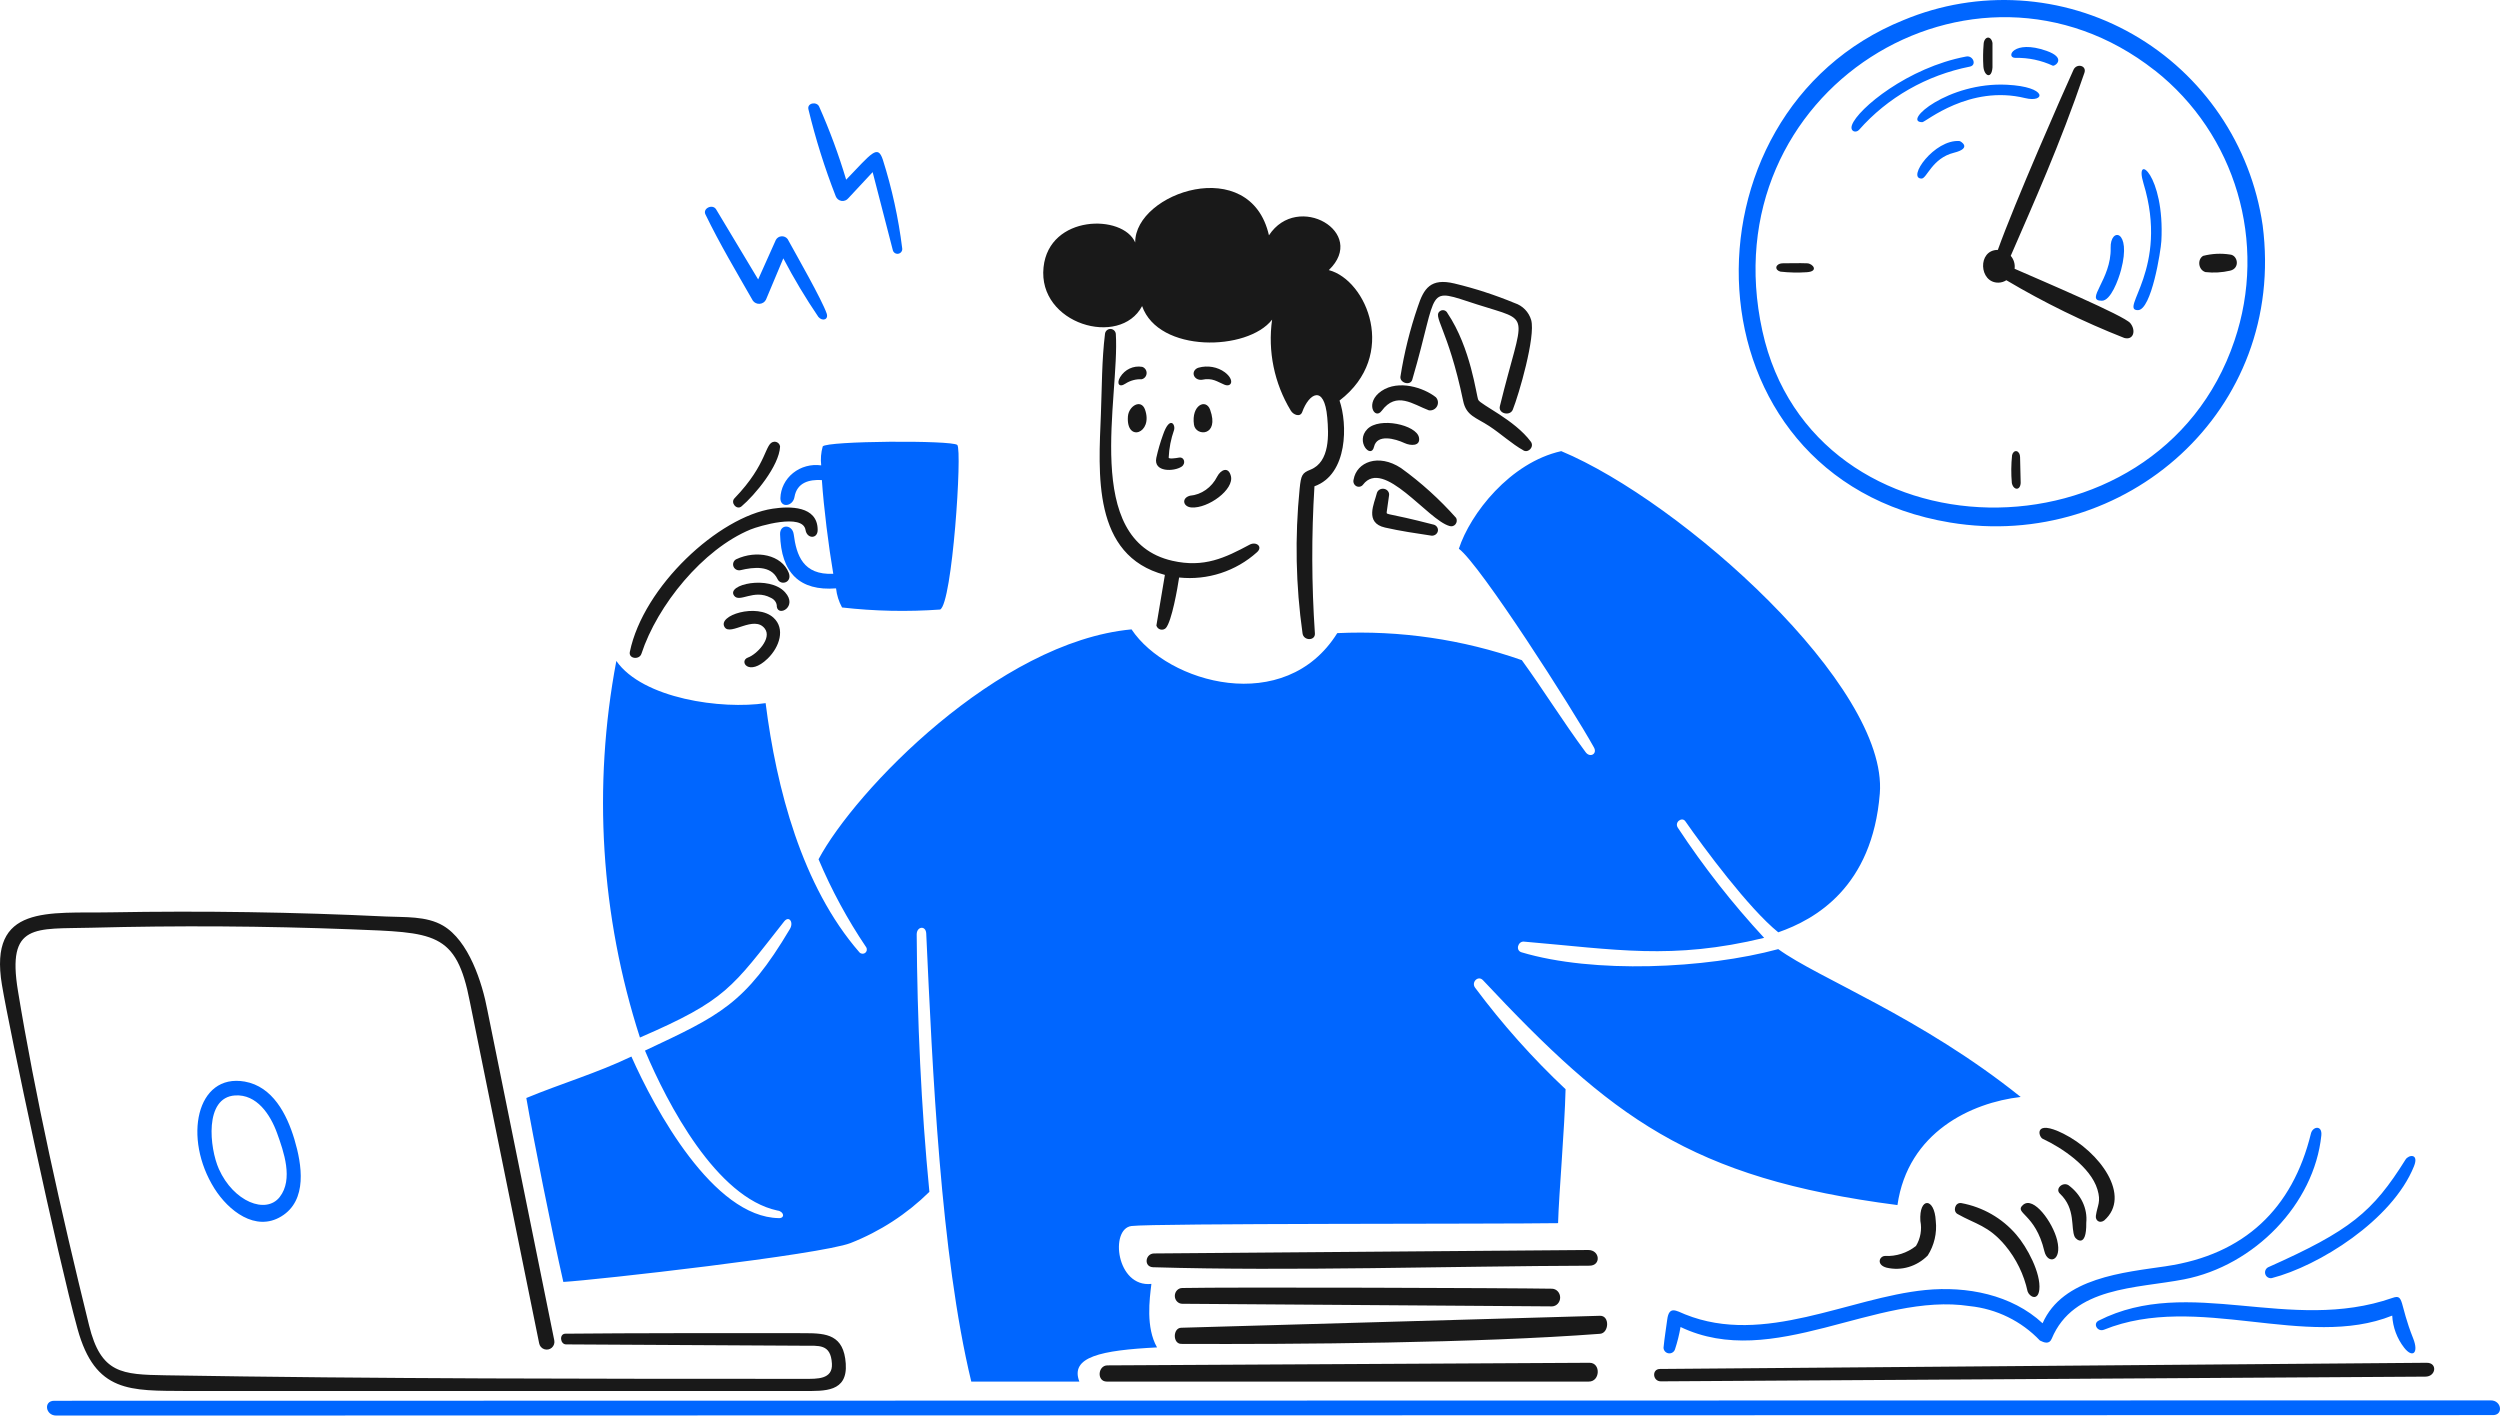 <?xml version="1.0" encoding="UTF-8"?>
<svg width="266px" height="151px" viewBox="0 0 266 151" version="1.1" xmlns="http://www.w3.org/2000/svg" xmlns:xlink="http://www.w3.org/1999/xlink">
    <title>monitoring-flow-2</title>
    <g id="Page-1" stroke="none" stroke-width="1" fill="none" fill-rule="evenodd">
        <g id="monitoring-flow-2" transform="translate(0.001, 0)" fill-rule="nonzero">
            <path d="M121.519,32.568 C123.278,37.573 132.738,37.373 135.35,34.009 C134.877,37.371 135.581,40.794 137.34,43.692 C137.606,44.142 138.346,44.429 138.558,43.832 C139.253,41.889 140.901,40.829 141.219,44.417 C141.375,46.195 141.528,49.13 139.443,49.968 C138.55,50.326 138.428,50.528 138.28,52.01 C137.764,57.133 137.868,62.3 138.59,67.398 C138.705,68.202 139.953,68.2 139.904,67.398 C139.55,62.185 139.534,56.955 139.857,51.74 C143.448,50.459 143.376,45.069 142.524,42.618 C148.798,37.813 145.429,29.803 141.385,28.738 C145.557,24.733 138.064,20.384 135.015,25.038 C133.032,16.316 120.737,20.489 120.785,25.799 C119.479,22.763 111.625,22.818 111.032,28.433 C110.391,34.481 119.161,37.021 121.518,32.568 L121.519,32.568 Z" id="Path" fill="#191919"></path>
            <path d="M118.72,35.511 C118.685,35.22 118.439,35.001 118.146,35 C117.853,35.001 117.607,35.22 117.572,35.511 C117.225,38.326 117.247,41.2 117.136,44.027 C116.89,50.326 116.167,59.12 123.943,61.169 L123.039,66.555 C123.096,66.762 123.258,66.924 123.466,66.979 C123.674,67.034 123.894,66.976 124.047,66.825 C124.673,66.11 125.293,62.567 125.457,61.447 C128.481,61.765 131.497,60.783 133.754,58.746 C134.399,58.154 133.646,57.585 132.962,57.952 C130.358,59.348 128.118,60.437 124.736,59.667 C115.071,57.465 119.157,42.309 118.721,35.51 L118.72,35.511 Z M126.782,53.995 C128.541,54.113 131.346,52.085 130.963,50.635 C130.686,49.584 129.873,50.003 129.515,50.696 C128.923,51.871 127.831,52.64 126.61,52.744 C125.685,52.994 125.863,53.933 126.782,53.995 L126.782,53.995 Z M127.864,40.411 C129.033,40.165 129.506,40.621 130.279,40.932 C131.052,41.243 131.39,40.421 130.323,39.612 C129.553,39.039 128.496,38.852 127.529,39.119 C127.152,39.225 126.93,39.562 127.017,39.897 C127.104,40.232 127.471,40.455 127.863,40.41 L127.863,40.41 L127.864,40.411 Z M127.038,45.19 C127.223,46.464 129.786,46.446 128.756,43.593 C128.315,42.373 126.733,43.099 127.038,45.19 Z M120.009,44.312 C119.805,47.118 122.715,46.111 121.831,43.586 C121.416,42.408 120.09,43.188 120.009,44.312 Z M121.53,39.033 C120.606,38.874 119.681,39.305 119.183,40.126 C118.799,40.754 119.033,41.291 119.739,40.823 C120.252,40.49 120.856,40.325 121.467,40.352 C121.764,40.292 121.983,40.031 121.998,39.718 C122.015,39.41 121.823,39.128 121.53,39.033 L121.53,39.033 Z M123.745,46.258 C123.454,47.06 123.214,47.884 123.029,48.722 C122.716,50.263 124.907,50.183 125.709,49.66 C126.223,49.324 126.004,48.577 125.43,48.691 C125.122,48.749 124.355,48.861 124.347,48.691 C124.392,47.687 124.585,46.694 124.92,45.747 C125.09,45.149 124.454,44.202 123.745,46.258 L123.745,46.258 Z M157.289,42.549 C157.067,42.066 156.519,37.052 154.007,33.314 C153.945,33.18 153.831,33.077 153.692,33.028 C153.555,32.981 153.405,32.994 153.279,33.064 C152.306,33.594 154.053,34.834 155.68,42.663 C156.01,44.25 157.045,44.413 158.445,45.33 C159.694,46.146 160.812,47.199 162.105,47.93 C162.622,48.223 163.274,47.529 162.875,46.99 C161.158,44.673 157.522,43.054 157.289,42.548 L157.289,42.549 Z M146.496,52.47 C146.23,53.568 145.152,55.629 147.366,56.132 C148.978,56.498 150.685,56.751 152.337,56.999 C152.676,57.008 152.965,56.769 152.997,56.453 C153.029,56.137 152.793,55.851 152.458,55.801 C147.542,54.528 147.524,54.815 147.543,54.497 L147.793,52.719 C147.85,52.391 147.62,52.079 147.272,52.013 C146.924,51.947 146.582,52.148 146.496,52.471 L146.496,52.471 L146.496,52.47 Z M146.192,47.548 C146.514,46.142 148.435,46.675 149.444,47.144 C150.099,47.449 151.178,47.49 150.974,46.535 C150.701,45.212 146.783,44.332 145.482,45.656 C144.181,46.98 145.885,48.878 146.192,47.548 L146.192,47.548 Z M144.026,51.012 C143.941,51.284 144.055,51.579 144.302,51.722 C144.547,51.858 144.855,51.793 145.023,51.569 C147.213,48.684 151.925,55.344 154.235,55.97 C154.462,56.045 154.711,55.971 154.86,55.784 C155.014,55.593 155.043,55.331 154.935,55.111 C153.17,53.123 151.202,51.342 149.065,49.8 C146.643,48.214 144.347,49.175 144.026,51.011 L144.026,51.012 Z M147.008,43.716 C148.577,41.588 150.356,43.033 152.03,43.658 C152.382,43.713 152.731,43.54 152.9,43.226 C153.068,42.912 153.018,42.527 152.775,42.267 C151.494,41.25 148.807,40.37 146.991,41.601 C145.175,42.832 146.264,44.72 147.007,43.716 L147.008,43.716 Z M150.265,40.393 C153.179,30.47 151.53,30.583 157.182,32.399 C163.123,34.308 162.099,32.95 159.584,43.225 C159.391,44.013 160.668,44.312 160.96,43.587 C161.599,42.006 163.403,35.812 162.917,34.055 C162.668,33.199 162.011,32.523 161.164,32.248 C159.087,31.388 156.946,30.691 154.761,30.166 C152.207,29.551 151.488,30.702 150.855,32.628 C150.023,35.05 149.404,37.54 149.005,40.07 C148.913,40.737 150.063,41.086 150.266,40.393 L150.265,40.393 Z M83.917,60.938 C83.173,59.046 80.504,58.476 78.324,59.508 C78.049,59.657 77.928,59.987 78.042,60.279 C78.156,60.569 78.47,60.734 78.78,60.668 C80.211,60.327 82.025,60.133 82.728,61.613 C83.081,62.355 84.327,61.978 83.917,60.939 L83.917,60.938 Z M83.533,63.019 C81.856,61.16 77.204,62.186 78.116,63.391 C78.7,64.162 80.197,62.641 81.997,63.597 C82.416,63.779 82.673,64.155 82.652,64.559 C82.813,65.655 84.909,64.548 83.532,63.02 L83.533,63.019 Z M78.893,53.881 C80.314,52.686 82.908,49.563 82.999,47.52 C82.983,47.366 82.906,47.225 82.786,47.129 C82.666,47.032 82.511,46.987 82.357,47.003 C81.34,47.11 81.742,49.3 78.148,53.02 C77.691,53.492 78.387,54.305 78.893,53.881 Z M68.244,69.569 C69.935,64.401 74.782,58.429 79.867,56.333 C80.728,55.98 85.411,54.576 85.707,56.389 C85.864,57.349 86.999,57.365 86.999,56.389 C86.999,53.801 84.008,53.854 82.223,54.123 C76.462,54.981 68.452,62.394 67.013,69.36 C66.86,70.103 68.022,70.232 68.244,69.568 L68.244,69.569 Z M79.591,69.957 C78.573,70.321 79.645,72.049 81.692,70.06 C82.942,68.838 83.581,66.89 82.296,65.721 C80.557,64.139 76.258,65.476 77.11,66.745 C77.738,67.68 80.248,65.401 81.374,66.884 C82.17,67.927 80.499,69.633 79.592,69.958 L79.591,69.957 Z M208.275,129.167 C210.215,130.269 211.561,130.388 213.355,132.522 C214.529,133.935 215.346,135.611 215.735,137.407 C215.94,138 216.844,138.447 216.982,137.227 C217.175,135.477 215.678,132.681 214.522,131.356 C213.025,129.614 210.966,128.433 208.69,128.01 C208.016,127.895 207.753,128.871 208.276,129.168 L208.275,129.167 Z M200.737,134.881 C202.307,135.246 203.945,134.76 205.109,133.585 C205.804,132.493 206.106,131.197 205.965,129.911 C205.835,127.366 204.17,127.359 204.326,129.911 C204.507,130.825 204.34,131.775 203.858,132.573 C202.909,133.319 201.745,133.694 200.565,133.633 C199.955,133.648 199.611,134.583 200.737,134.881 L200.737,134.881 Z M215.255,128.197 C214.227,129.09 216.569,129.088 217.521,133.13 C217.858,134.564 219.448,134.262 218.876,131.943 C218.41,130.059 216.373,127.226 215.255,128.196 L215.255,128.197 Z M223.883,129.859 C226.838,127.259 223.415,122.548 219.535,120.617 C216.376,119.043 216.876,120.951 217.344,121.169 C219.387,122.115 222.439,124.165 223.163,126.549 C223.572,127.897 223.163,128.225 223.002,129.345 C222.928,129.844 223.374,130.215 223.882,129.86 L223.883,129.859 Z M220.09,126.108 C219.465,125.712 218.634,126.493 219.171,127 C220.905,128.638 220.288,130.686 220.757,131.618 C220.881,131.869 222.019,132.865 221.978,130.107 C222.128,128.586 221.424,127.095 220.089,126.107 L220.09,126.108 Z M258.204,145 L176.627,145.658 C175.727,145.658 175.83,146.97 176.706,146.975 L258.053,146.475 C259.199,146.475 259.366,144.989 258.203,145.001 L258.204,145 Z M169.124,145 L117.835,145.276 C116.801,145.276 116.671,147 117.762,147 L169.043,147 C170.264,147.014 170.344,144.999 169.125,145 L169.124,145 Z M122.694,134.834 C137.298,135.272 154.46,134.713 169.119,134.67 C170.382,134.67 170.242,132.992 168.979,133 L122.801,133.367 C121.844,133.375 121.666,134.802 122.694,134.834 Z M170.244,140 L125.686,141.272 C124.786,141.283 124.753,142.986 125.686,142.991 C137.877,143.042 157.124,142.911 170.244,141.916 C171.202,141.844 171.297,139.979 170.244,140 Z M125.792,137.044 C125.354,137.044 124.999,137.42 124.999,137.883 C124.999,138.346 125.354,138.722 125.792,138.722 L165.145,138.999 C165.622,138.979 165.999,138.564 165.999,138.059 C165.999,137.554 165.622,137.139 165.145,137.119 C160.721,137.04 130.662,136.939 125.792,137.043 L125.792,137.044 Z M213.474,29.815 C217.484,32.194 221.679,34.247 226.018,35.956 C226.998,36.231 227.304,35.168 226.66,34.38 C226.016,33.592 217.349,29.911 214.352,28.597 C214.418,28.1 214.268,27.599 213.941,27.22 C216.355,21.648 219.144,15.489 221.78,7.75 C222.054,6.962 220.95,6.702 220.62,7.426 C219.481,9.919 214.348,21.616 212.569,26.589 C210.378,26.589 210.555,30.105 212.632,30.074 C212.932,30.069 213.224,29.98 213.474,29.815 L213.474,29.815 Z M234.654,28.949 C235.531,29.05 236.419,28.999 237.279,28.8 C238.369,28.554 238.1,27.15 237.279,27.084 C236.324,26.935 235.357,26.983 234.414,27.224 C233.778,27.594 233.887,28.713 234.655,28.949 L234.654,28.949 Z M211.999,7.152 L211.999,4.579 C211.947,4.217 211.73,3.97 211.491,4.003 C211.252,4.036 211.066,4.337 211.056,4.708 C210.991,5.489 210.982,6.274 211.029,7.057 C211.099,8.104 211.924,8.471 212,7.151 L211.999,7.152 Z M214.085,48.426 C213.98,49.411 213.971,50.403 214.058,51.39 C214.22,52.167 214.948,52.238 214.999,51.39 L214.935,48.636 C214.937,48.327 214.783,48.061 214.572,48.008 C214.361,47.955 214.154,48.132 214.085,48.425 L214.085,48.425 L214.085,48.426 Z M189.448,28.904 C190.372,29.006 191.304,29.027 192.232,28.965 C193.559,28.88 192.883,28.04 192.289,28.016 C191.402,27.98 190.506,28.016 189.611,28.016 C189.295,28.036 189.043,28.203 189.004,28.416 C188.965,28.629 189.149,28.832 189.448,28.905 L189.448,28.904 Z M85.668,141.849 C79.075,141.838 66.628,141.834 60.16,141.905 C59.477,141.913 59.598,143.032 60.218,143.044 L85.5,143.185 C87.108,143.202 88.395,142.943 88.516,145.097 C88.612,146.788 86.908,146.71 85.654,146.71 C63.041,146.71 40.179,146.71 17.589,146.331 C12.941,146.251 10.739,146.145 9.475,141.015 C6.479,128.856 3.716,116.465 1.909,105.43 C0.714,98.169 3.726,98.867 9.725,98.71 C18.927,98.469 28.134,98.525 37.332,98.879 C46.181,99.231 48.549,99.08 49.998,106.616 L57.363,142.919 C57.414,143.212 57.62,143.455 57.901,143.553 C58.182,143.651 58.495,143.589 58.717,143.391 C58.939,143.192 59.036,142.888 58.971,142.597 L51.863,107.512 C51.311,104.545 49.87,100.082 47.134,98.484 C45.347,97.441 43.05,97.613 41.055,97.516 C31.318,97.046 21.569,96.898 11.823,97.072 C5.14,97.195 -1.227,96.187 0.203,104.777 C0.999,109.568 6.102,133.612 8.244,141.378 C10.13,148.237 13.873,147.957 19.761,148.001 L85.517,148.001 C87.728,148.001 90.197,148.142 89.988,145.084 C89.779,142.026 87.953,141.854 85.669,141.85 L85.668,141.849 Z" id="Shape" fill="#191919"></path>
            <path d="M80.097,31.983 C80.259,32.217 80.54,32.349 80.833,32.326 C81.126,32.303 81.381,32.131 81.502,31.875 L83.344,27.488 C84.468,29.636 85.714,31.719 87.077,33.725 C87.512,34.225 88.183,34.01 87.954,33.347 C87.447,31.885 84.785,27.226 83.803,25.438 C83.654,25.236 83.406,25.123 83.148,25.142 C82.89,25.161 82.663,25.309 82.548,25.53 L80.667,29.731 L76.179,22.252 C75.794,21.681 74.752,22.169 75.055,22.808 C76.568,25.936 78.376,28.967 80.098,31.982 L80.097,31.983 Z M88.922,20.883 C89.022,21.145 89.256,21.334 89.533,21.376 C89.811,21.418 90.09,21.308 90.264,21.087 L92.849,18.314 L94.998,26.63 C95.07,26.895 95.34,27.056 95.608,26.992 C95.875,26.929 96.045,26.664 95.99,26.395 C95.594,23.206 94.906,20.06 93.935,16.998 C93.382,15.324 92.748,16.3 90.031,19.119 C89.239,16.468 88.279,13.871 87.157,11.343 C86.901,10.77 85.851,10.944 86.016,11.633 C86.774,14.778 87.745,17.868 88.922,20.882 L88.922,20.882 L88.922,20.883 Z M265.018,149 L5.767,149.042 C4.611,149.042 4.829,150.607 5.967,150.615 L265.195,150.566 C266.394,150.623 266.185,148.99 265.019,149.001 L265.018,149 Z M230.494,134.722 C225.967,135.394 219.469,135.93 217.33,140.796 C214.037,137.741 209.263,136.825 204.863,137.258 C196.708,138.061 187.709,143.236 179.297,139.85 C178.345,139.465 177.587,138.903 177.391,140.405 C177.259,141.408 177.094,142.4 176.998,143.403 C177.01,143.702 177.235,143.95 177.533,143.993 C177.831,144.036 178.118,143.861 178.215,143.578 C178.472,142.798 178.671,142.001 178.808,141.192 C188.623,145.891 199.639,137.443 209.581,138.97 C212.432,139.265 215.081,140.565 217.048,142.634 C217.5,142.86 218.04,143.063 218.299,142.444 C220.616,136.873 227.336,137.104 232.383,136.123 C239.867,134.671 246.229,128.11 246.988,120.819 C247.107,119.673 246.067,119.847 245.883,120.604 C243.925,128.615 238.786,133.489 230.493,134.72 L230.494,134.722 Z M241.715,135.99 C246.685,134.716 254.536,129.844 256.846,124.091 C257.404,122.699 256.278,122.856 255.951,123.373 C252.448,128.975 250.073,130.94 241.324,134.839 C241.058,134.982 240.934,135.297 241.031,135.584 C241.127,135.869 241.417,136.042 241.714,135.991 L241.715,135.99 Z M254.565,138.095 C243.615,141.921 232.916,135.639 223.299,140.513 C222.635,140.851 223.185,141.757 223.867,141.48 C233.787,137.475 245.36,143.665 254.531,139.98 C254.596,141.219 255.038,142.409 255.798,143.391 C256.7,144.549 257.383,143.965 256.757,142.398 C255.272,138.677 255.825,137.656 254.565,138.095 L254.565,138.095 Z M223.634,32 C224.582,32 225.396,29.785 225.681,28.715 C226.826,24.405 224.508,24.157 224.572,26.38 C224.668,29.73 221.749,32 223.634,32 L223.634,32 Z M227.471,33 C228.918,33 229.914,26.665 229.968,25.643 C230.35,18.575 227.029,16.113 228.065,19.507 C230.836,28.589 225.431,33 227.471,33 Z M208.504,15.008 C205.813,14.792 202.844,19 204.456,19 C205.01,19 205.575,16.832 207.888,16.254 C209.908,15.753 208.571,15.008 208.504,15.008 L208.504,15.008 Z M197.792,13.827 C200.831,10.375 204.99,8.001 209.602,7.085 C210.348,6.932 209.942,5.875 209.204,6.013 C203.002,7.176 197.677,11.576 197.054,13.291 C196.802,13.986 197.456,14.182 197.791,13.827 L197.792,13.827 Z M207.505,55.6 C226.081,58.67 243.307,43.696 240.745,23.967 C239.496,15.416 234.403,7.923 226.942,3.656 C219.481,-0.611 210.482,-1.173 202.554,2.13 C177.935,12.05 178.874,50.868 207.505,55.6 L207.505,55.6 Z M229.264,7.483 C237.887,14.278 241.289,25.831 237.74,36.264 C229.606,60.383 192.897,59.792 187.515,35.209 C181.903,9.62 209.991,-7.656 229.257,7.486 L229.264,7.483 Z M204.533,13 C204.87,13 209.533,8.982 215.475,10.438 C217.62,10.965 217.941,9.237 213.529,9.016 C207.296,8.704 202.323,13 204.533,13 Z M214.441,6.158 C215.821,6.128 217.189,6.416 218.44,7 C218.745,7 219.837,6.147 217.753,5.411 C214.201,4.161 213.354,6.163 214.441,6.159 L214.441,6.158 Z M87.537,47.502 C87.352,48.156 87.297,48.84 87.374,49.516 C86.301,49.365 85.212,49.661 84.382,50.328 C83.552,50.995 83.061,51.97 83.032,53.007 C83.032,54.081 84.361,53.892 84.531,52.889 C84.796,51.324 86.112,51.003 87.447,51.08 C87.644,54.017 88.162,58.129 88.659,61.05 C85.433,61.207 84.739,59.061 84.45,56.845 C84.307,55.788 82.972,55.725 82.999,56.845 C83.102,60.972 85.105,62.907 88.955,62.602 C89.03,63.312 89.246,64.003 89.593,64.635 C93.057,65.031 96.55,65.104 100.028,64.855 C101.327,64.227 102.396,47.866 101.855,47.344 C101.314,46.822 87.939,46.906 87.537,47.501 L87.537,47.502 Z M82.872,129.608 C75.877,129.503 69.664,118.009 67.18,112.417 C63.514,114.175 59.745,115.277 55.999,116.827 C56.71,120.964 58.723,131.058 59.937,136.398 C63.363,136.198 87.286,133.506 90.5,132.26 C93.634,131.028 96.487,129.175 98.886,126.812 C98.007,117.795 97.592,108.488 97.536,99.421 C97.536,98.559 98.512,98.444 98.55,99.325 C99.218,113.768 100.068,133.427 103.343,147 L114.842,147 C113.828,144.371 117.134,143.668 123.108,143.364 C121.901,141.247 122.309,138.22 122.508,136.607 C118.771,137.006 118.068,130.747 120.384,130.448 C122.7,130.149 159.324,130.247 165.778,130.144 C165.866,127.013 166.475,120.126 166.576,115.893 C163.057,112.582 159.837,108.968 156.951,105.093 C156.514,104.508 157.272,103.742 157.788,104.295 C171.393,118.798 179.774,125.363 201.888,128.219 C203.004,120.455 209.754,117.324 215,116.717 C204.363,108.185 193.493,104.103 189.205,100.987 C181.482,103.08 169.547,103.62 161.884,101.323 C161.221,101.123 161.509,100.134 162.148,100.189 C171.881,101.014 177.874,102.17 187.705,99.789 C184.326,96.141 181.254,92.221 178.52,88.069 C178.132,87.473 178.966,86.877 179.319,87.383 C181.272,90.185 186.059,96.657 189.206,99.198 C193.135,97.832 199.213,94.405 200.011,84.428 C200.923,73.028 178.928,53.353 166.116,48.001 C160.669,49.215 156.429,54.663 155.222,58.386 C157.49,60.071 167.32,75.422 169.597,79.531 C169.979,80.219 169.179,80.657 168.718,80.042 C166.249,76.705 164.278,73.493 161.922,70.241 C155.621,68.029 148.954,67.053 142.284,67.365 C136.734,76.248 124.228,72.717 120.394,66.966 C106.166,68.291 90.949,84.172 87.092,91.426 C88.47,94.695 90.163,97.822 92.147,100.764 C92.287,100.96 92.248,101.232 92.058,101.382 C91.868,101.531 91.595,101.504 91.437,101.322 C85.311,94.284 82.603,83.844 81.462,74.813 C76.821,75.511 68.396,74.358 65.577,70.325 C63.051,83.681 63.914,97.457 68.088,110.393 C77.312,106.4 77.852,105.122 83.431,98.044 C83.948,97.387 84.473,98.124 84.046,98.842 C79.285,106.856 76.586,108.037 68.624,111.784 C71.02,117.471 76.227,127.401 82.704,128.799 C83.408,128.877 83.56,129.622 82.873,129.611 L82.872,129.608 Z M31.322,121.219 C30.514,118.537 29.008,115.608 26.04,115.08 C20.897,114.18 19.448,121.109 22.817,126.46 C24.298,128.812 27.18,131.1 29.927,129.426 C32.748,127.714 32.124,123.903 31.322,121.219 Z M29.764,127.358 C28.3,129.237 24.846,127.864 23.287,124.383 C22.292,122.15 21.714,116.767 25.007,116.555 C27.319,116.405 28.762,118.583 29.478,120.563 C30.194,122.543 31.225,125.48 29.764,127.357 L29.764,127.358 Z" id="Shape" fill="#0066FF"></path>
        </g>
    </g>
</svg>